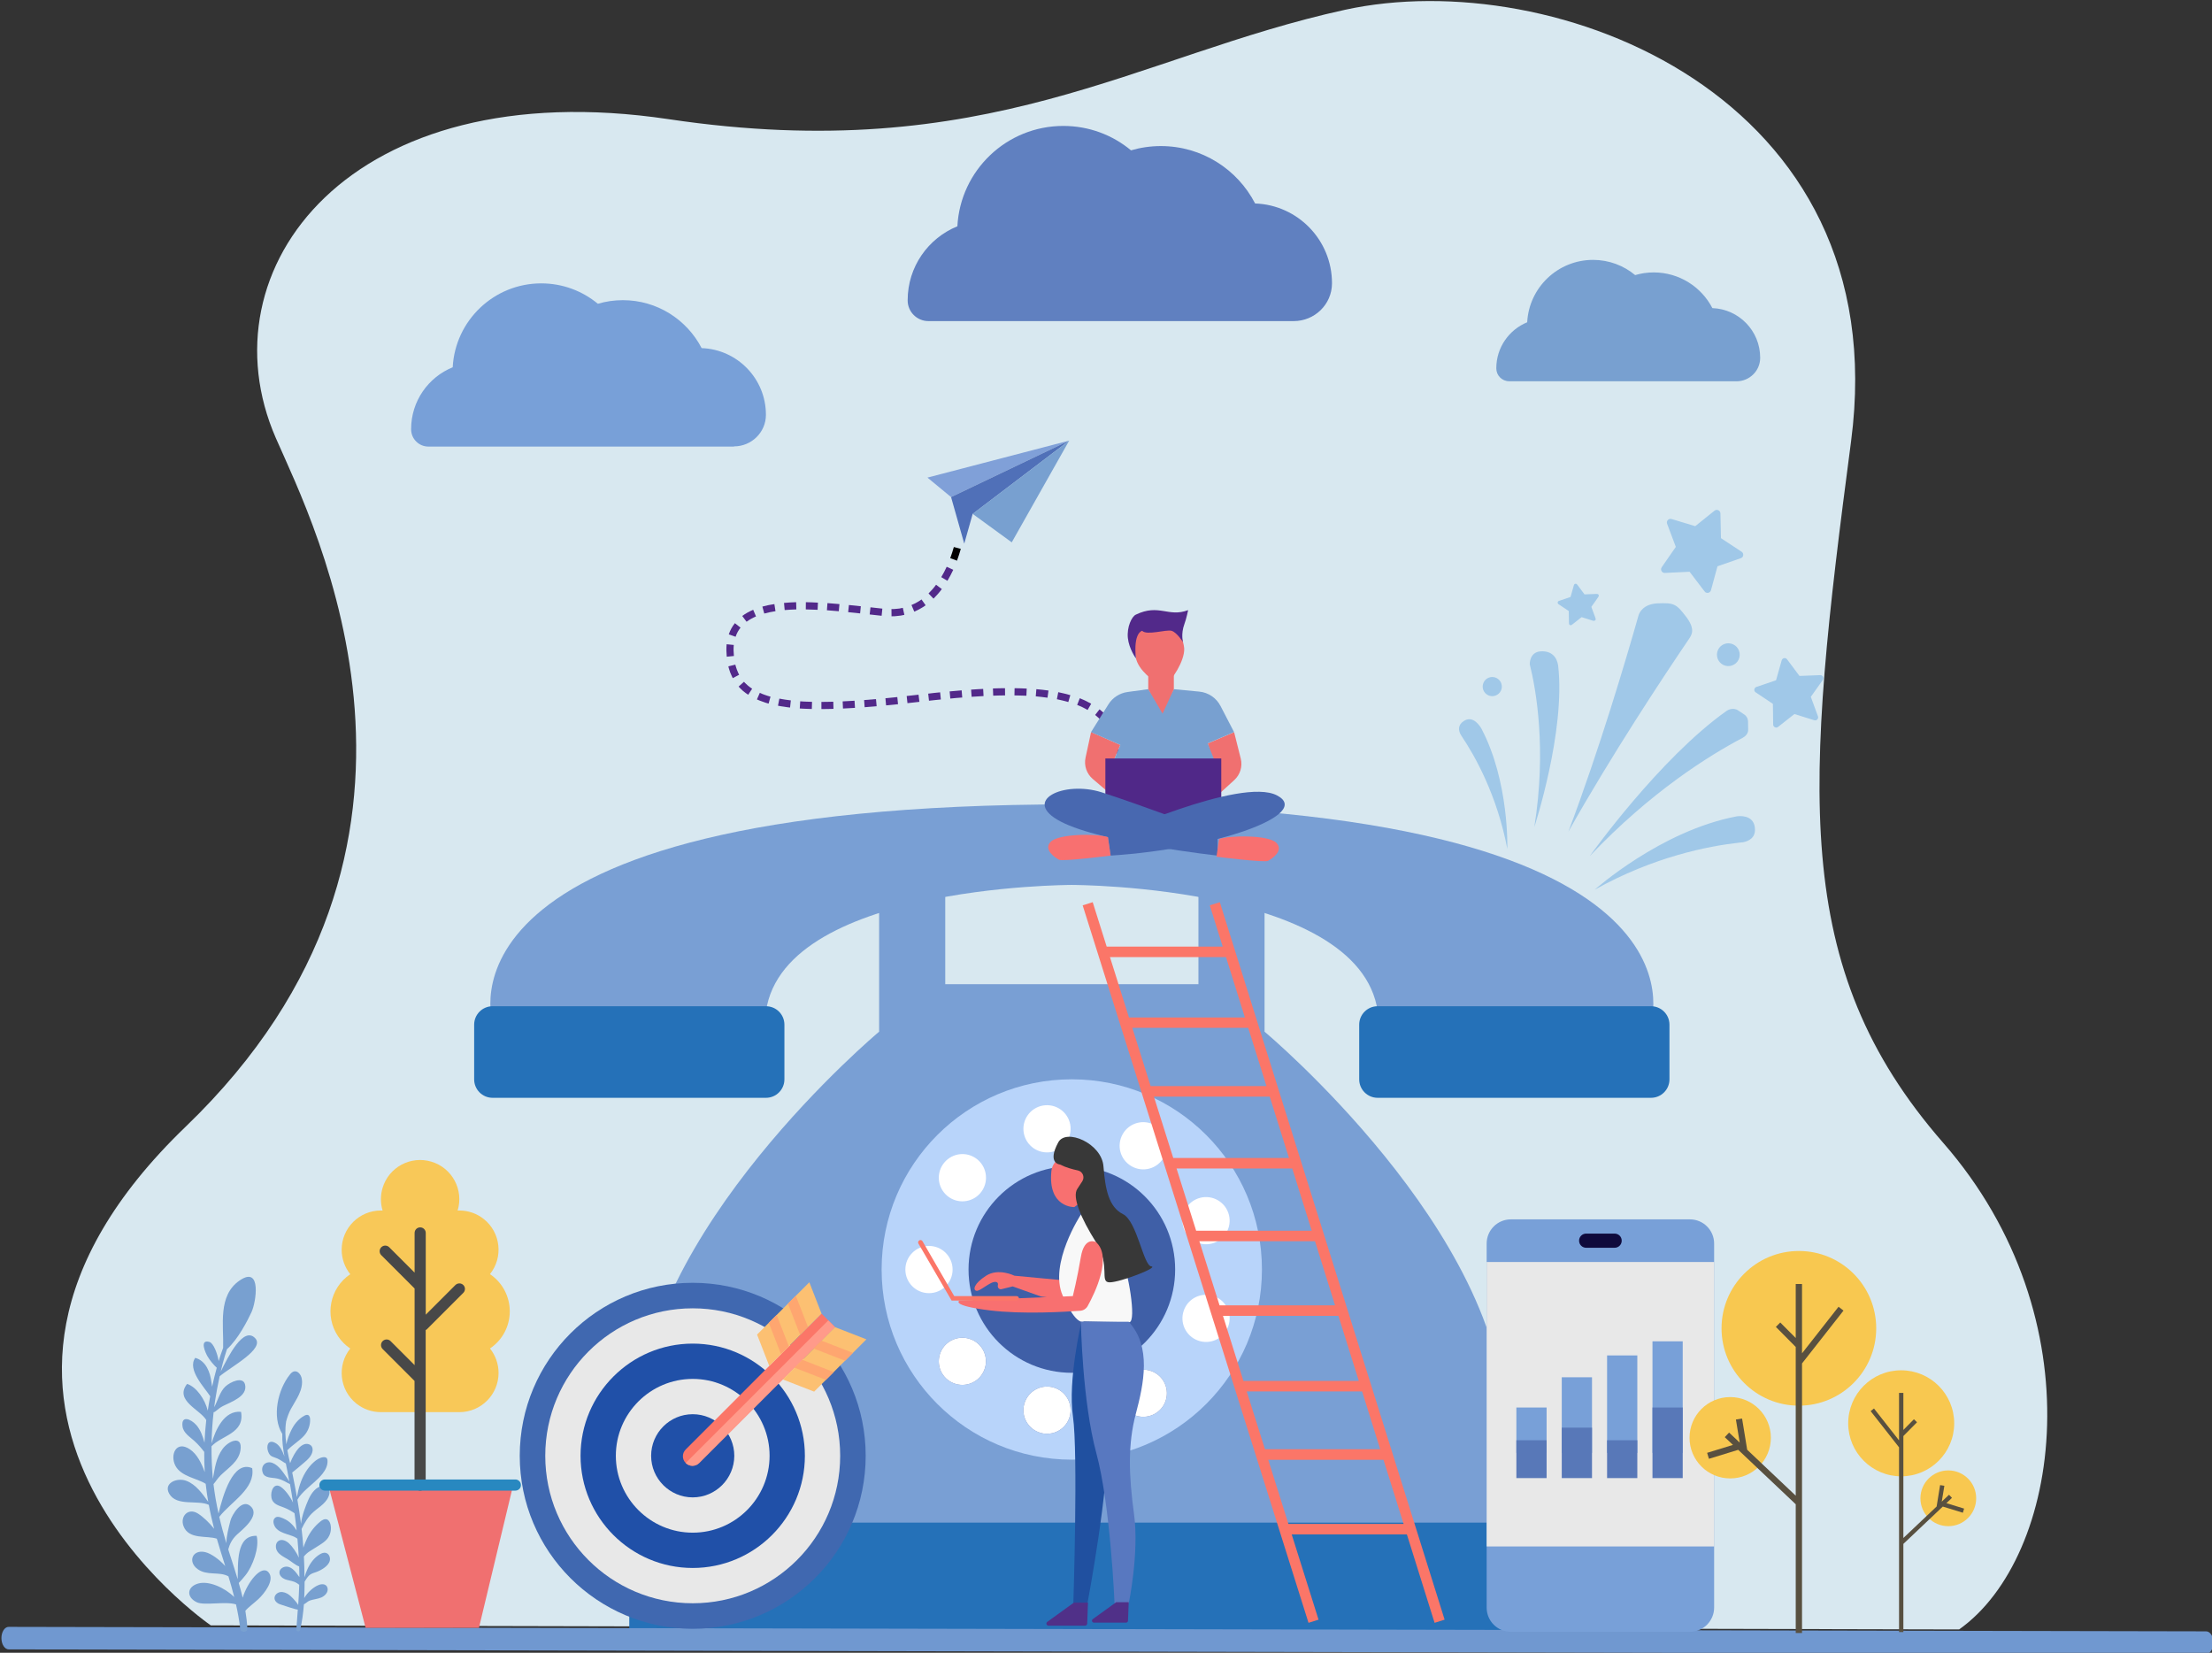 <?xml version="1.0" encoding="UTF-8" standalone="no"?> <!-- Generator: Adobe Illustrator 24.0.1, SVG Export Plug-In . SVG Version: 6.00 Build 0) --> <svg xmlns:dc="http://purl.org/dc/elements/1.1/" xmlns:cc="http://creativecommons.org/ns#" xmlns:rdf="http://www.w3.org/1999/02/22-rdf-syntax-ns#" xmlns:svg="http://www.w3.org/2000/svg" xmlns="http://www.w3.org/2000/svg" xmlns:sodipodi="http://sodipodi.sourceforge.net/DTD/sodipodi-0.dtd" xmlns:inkscape="http://www.inkscape.org/namespaces/inkscape" id="Layer_1" x="0px" y="0px" viewBox="0 0 3372.3 2519.4" style="enable-background:new 0 0 3372.3 2519.4;" xml:space="preserve" version="1.1" sodipodi:docname="telefon-header-01-04.svg" inkscape:version="0.92.4 (5da689c313, 2019-01-14)"><rect x="0" y="0" width="3372.3" height="2519.4" fill="#333333" stroke="none"/><defs id="defs401"></defs> <style type="text/css" id="style2"> .st0{fill:#D8E8F0;} .st1{fill:none;} .st2{fill-rule:evenodd;clip-rule:evenodd;fill:#52298A;} .st3{fill-rule:evenodd;clip-rule:evenodd;} .st4{fill:#A0AFEB;} .st5{fill:#799FD4;} .st6{fill:#B8D4FA;} .st7{fill:#2571B8;} .st8{fill:#3F5FA7;} .st9{fill:#FFFFFF;} .st10{fill:#7098D0;} .st11{fill:#78A0D0;} .st12{fill:#78A0D8;} .st13{fill:#6080C0;} .st14{fill:#4068B0;} .st15{fill:#E8E8E8;} .st16{fill:#2050A8;} .st17{fill:#FB7668;} .st18{fill:#FF9A8A;} .st19{fill:#FCC072;} .st20{fill:#FEA670;} .st21{fill:#A0C8E8;} .st22{fill:#80A0D8;} .st23{fill:#5070B8;} .st24{fill:#F87070;} .st25{fill:#F8F8F8;} .st26{fill:#383838;} .st27{fill:#2050A0;} .st28{fill:#5878C0;} .st29{fill:#503088;} .st30{fill:#F07070;} .st31{fill:#F8C858;} .st32{fill:#484848;} .st33{fill:#2888C0;} .st34{fill:#0F0A3C;} .st35{fill:#5878B8;} .st36{fill:#502888;} .st37{fill:#4868B0;} .st38{fill:#52298A;} .st39{fill:#F8C850;} .st40{fill:#585040;} </style> <g id="g396" transform="translate(2.178,1.662)"> <path class="st0" d="m 319.2,2476 c 0,0 -484.2,-331.2 -38.2,-760.3 C 727,1286.6 476.1,798.3 418.4,666.2 305.7,408.4 531,107.5 1017.2,180 c 486.2,72.5 713,-97.2 1031,-166.7 317.9,-69.5 841.1,129.6 771.7,657.5 -69.5,527.8 -94.2,801 140.4,1069.6 234.6,268.5 179.8,631.8 24.3,741.8 z" id="path4" inkscape:connector-curvature="0" style="fill:#d8e8f0"></path> <g id="g168"> <g id="g10"> <g id="g8"> <path class="st1" d="m 1689.4,1413.4 1.4,-2.1 1.1,-1.7 2,-3.2 c 1.3,-2.1 2.5,-4.1 3.7,-6.2 2.4,-4.1 4.7,-8.1 6.9,-12.2 4.5,-8.1 8.6,-16.3 12.6,-24.6 7.9,-16.5 15,-33.5 21.1,-50.9 l -103.4,-36.3 c -4.8,13.5 -10.3,26.9 -16.6,40 -3.1,6.5 -6.4,13 -9.8,19.2 -1.7,3.1 -3.5,6.2 -5.2,9.2 l -2.6,4.4 -1.3,2 -0.9,1.3 z" id="path6" inkscape:connector-curvature="0" style="fill:none"></path> </g> </g> <g id="g22"> <g id="g14"> <path class="st1" d="m 1738.2,1312.5 c 6.1,-17.5 11.4,-35.4 15.3,-53.9 4,-18.5 6.9,-37.4 8,-56.9 l -109.3,-6.8 c -1.6,26.6 -7.9,54.2 -17.3,81.2 z" id="path12" inkscape:connector-curvature="0" style="fill:none"></path> </g> <path class="st2" d="m 1700.3,1223.2 10.8,1.6 c 0.5,-3.1 0.8,-6.2 1.2,-9.3 0.4,-3.1 0.7,-6.2 0.9,-9.3 l -10.9,-0.9 c -0.3,3 -0.5,6 -0.9,9 -0.3,2.9 -0.6,5.9 -1.1,8.9 z" id="path16" inkscape:connector-curvature="0" style="clip-rule:evenodd;fill:#52298a;fill-rule:evenodd"></path> <path class="st2" d="m 1694.1,1255 10.7,2.6 c 0.7,-3 1.5,-6 2.1,-9.1 0.6,-3 1.3,-6.1 1.9,-9.1 l -10.8,-2 c -0.5,3 -1.2,5.9 -1.8,8.9 -0.6,2.8 -1.4,5.7 -2.1,8.7 z" id="path18" inkscape:connector-curvature="0" style="clip-rule:evenodd;fill:#52298a;fill-rule:evenodd"></path> <polygon class="st2" points="1698.4,1280.7 1701.1,1271.7 1690.5,1268.7 1688,1277.4 1685.2,1286.1 1695.6,1289.5 " id="polygon20" style="clip-rule:evenodd;fill:#52298a;fill-rule:evenodd"></polygon> </g> <g id="g34"> <g id="g26"> <path class="st1" d="m 1761.5,1201.7 c 0.3,-4.9 0.6,-9.7 0.6,-14.7 0,-2.5 0.1,-4.9 0.1,-7.4 l -0.2,-7.4 c 0,-4.8 -0.5,-10.3 -0.8,-15.5 -0.1,-2.6 -0.6,-5.4 -0.9,-8.1 -0.4,-2.7 -0.6,-5.4 -1.1,-8.2 l -1.6,-8.4 c -0.3,-1.4 -0.5,-2.8 -0.9,-4.2 l -1.1,-4.3 -1.1,-4.3 c -0.4,-1.4 -0.7,-2.8 -1.3,-4.3 -1,-2.9 -2,-5.8 -3,-8.7 -0.3,-0.7 -0.5,-1.4 -0.8,-2.2 l -0.9,-2.2 -1.9,-4.4 -1.9,-4.4 c -0.7,-1.4 -1.5,-2.9 -2.2,-4.3 -1.6,-2.9 -3.1,-5.7 -4.8,-8.6 -1.8,-2.8 -3.6,-5.6 -5.5,-8.3 l -89.2,63.5 c 0.4,0.7 0.8,1.3 1.3,1.9 0.4,0.7 0.7,1.5 1.2,2.2 0.2,0.4 0.5,0.7 0.6,1.1 0.2,0.4 0.3,0.9 0.5,1.3 0.2,0.4 0.4,0.8 0.6,1.3 l 0.3,0.6 c 0.1,0.2 0.2,0.5 0.2,0.7 0.3,1 0.6,2 1,2.9 0.2,0.5 0.3,1 0.5,1.6 l 0.4,1.7 0.5,1.7 c 0.2,0.5 0.2,1.2 0.4,1.8 0.2,1.2 0.5,2.5 0.7,3.7 0.2,1.3 0.3,2.7 0.5,4 0.1,1.4 0.4,2.6 0.4,4.1 l 0.3,4.4 c 0,0.8 0.1,1.4 0.1,2.2 v 2.4 l 0.1,4.9 c 0,1.6 -0.1,3.3 -0.1,4.9 0,3.3 -0.2,6.6 -0.4,9.9 z" id="path24" inkscape:connector-curvature="0" style="fill:none"></path> </g> <path class="st2" d="m 1695.6,1127.7 10.3,-3.8 -0.8,-2.3 -1,-2.2 -2,-4.5 c -0.6,-1.5 -1.4,-2.9 -2.2,-4.4 l -2.4,-4.3 -9.4,5.6 2.1,3.8 c 0.7,1.3 1.4,2.5 2,3.9 l 1.8,4 0.9,2 z" id="path28" inkscape:connector-curvature="0" style="clip-rule:evenodd;fill:#52298a;fill-rule:evenodd"></path> <path class="st2" d="m 1702.4,1158.7 10.9,-1.1 c -0.4,-3.2 -0.7,-6.3 -1.2,-9.5 -0.6,-3.1 -1.1,-6.3 -1.8,-9.4 l -10.7,2.5 c 0.6,2.9 1.1,5.8 1.7,8.7 0.5,2.8 0.8,5.8 1.1,8.8 z" id="path30" inkscape:connector-curvature="0" style="clip-rule:evenodd;fill:#52298a;fill-rule:evenodd"></path> <path class="st2" d="m 1703.3,1190.7 11,0.4 0.2,-9.4 c 0,-3.1 -0.1,-6.3 -0.1,-9.4 l -10.9,0.3 c 0,3 0.2,6 0.1,9 z" id="path32" inkscape:connector-curvature="0" style="clip-rule:evenodd;fill:#52298a;fill-rule:evenodd"></path> </g> <g id="g46"> <g id="g38"> <path class="st1" d="m 1732.1,1072 c -7.8,-10.8 -17.1,-20.7 -27.3,-28.8 -2.5,-2 -5.1,-3.8 -7.7,-5.7 -1.3,-0.9 -2.6,-1.9 -3.9,-2.7 l -4,-2.4 -4,-2.4 c -1.3,-0.8 -2.7,-1.6 -4,-2.2 -2.7,-1.4 -5.3,-2.7 -8,-4 -0.7,-0.3 -1.3,-0.7 -2,-1 l -2,-0.8 -4,-1.7 c -2.6,-1.1 -5.3,-2.3 -7.9,-3.1 l -7.8,-2.7 -2,-0.7 -1.9,-0.6 -3.8,-1.1 c -2.6,-0.7 -5.2,-1.5 -7.7,-2.1 l -7.5,-1.7 -3.8,-0.9 c -1.2,-0.3 -2.5,-0.5 -3.7,-0.7 l -7.4,-1.3 -18.1,108 4.7,0.9 c 0.8,0.1 1.6,0.3 2.4,0.4 l 2.2,0.5 4.5,1 c 1.5,0.3 2.8,0.8 4.2,1.2 l 2.1,0.6 1,0.3 1,0.3 3.8,1.3 c 1.3,0.4 2.4,0.9 3.5,1.4 l 1.7,0.7 0.9,0.3 c 0.3,0.1 0.5,0.3 0.8,0.4 1,0.5 2,1 3,1.5 0.5,0.2 1,0.5 1.4,0.8 l 1.3,0.8 1.3,0.8 c 0.4,0.2 0.7,0.5 1.1,0.8 0.7,0.5 1.5,1 2.2,1.6 2.6,2.1 4.6,4.3 6.4,6.8 z" id="path36" inkscape:connector-curvature="0" style="fill:none"></path> </g> <path class="st2" d="m 1626.5,1068.5 3.1,-10.5 c -6.1,-1.8 -12.2,-3.2 -18.4,-4.5 l -2.1,10.7 c 5.9,1.3 11.7,2.6 17.4,4.3 z" id="path40" inkscape:connector-curvature="0" style="clip-rule:evenodd;fill:#52298a;fill-rule:evenodd"></path> <path class="st2" d="m 1655.9,1080.6 5.5,-9.5 c -1.4,-0.9 -2.8,-1.6 -4.3,-2.3 l -4.3,-2.2 c -1.4,-0.8 -2.9,-1.3 -4.4,-2 l -4.4,-1.9 -4,10.2 4.1,1.7 c 1.3,0.6 2.8,1.1 4,1.8 l 3.9,2 c 1.3,0.8 2.6,1.4 3.9,2.2 z" id="path42" inkscape:connector-curvature="0" style="clip-rule:evenodd;fill:#52298a;fill-rule:evenodd"></path> <path class="st2" d="m 1680,1100.4 8.3,-7.1 c -1,-1.3 -2.2,-2.5 -3.3,-3.7 l -3.4,-3.5 c -1.2,-1.1 -2.5,-2.2 -3.7,-3.3 -1.3,-1 -2.5,-2.2 -3.8,-3.2 l -6.7,8.6 c 1.2,0.9 2.2,1.9 3.3,2.8 1.1,1 2.2,1.9 3.3,2.9 l 3,3.1 c 1.1,1.2 2.1,2.2 3,3.4 z" id="path44" inkscape:connector-curvature="0" style="clip-rule:evenodd;fill:#52298a;fill-rule:evenodd"></path> </g> <g id="g58"> <g id="g50"> <path class="st1" d="m 1611.8,1005.1 c -19.6,-3.3 -38.2,-4.6 -56.4,-5.2 -18.2,-0.5 -35.8,-0.2 -53.2,0.5 l 4.7,109.4 c 15.4,-0.6 30.5,-0.9 45.2,-0.5 14.6,0.4 28.8,1.6 41.6,3.7 z" id="path48" inkscape:connector-curvature="0" style="fill:none"></path> </g> <path class="st2" d="m 1530.1,1058.4 -0.1,-11 c -6.2,0 -12.3,0.2 -18.4,0.4 l 0.4,11 c 6,-0.2 12,-0.4 18.1,-0.4 z" id="path52" inkscape:connector-curvature="0" style="clip-rule:evenodd;fill:#52298a;fill-rule:evenodd"></path> <path class="st2" d="m 1562.6,1058.9 0.5,-10.9 -9.3,-0.4 c -3.1,-0.1 -6.2,-0.1 -9.2,-0.2 l -0.2,11 c 3,0.1 6.1,0 9.1,0.2 z" id="path54" inkscape:connector-curvature="0" style="clip-rule:evenodd;fill:#52298a;fill-rule:evenodd"></path> <path class="st2" d="m 1594.8,1061.9 1.5,-10.9 c -6.2,-1 -12.4,-1.5 -18.5,-2.1 l -0.9,10.9 c 5.9,0.7 11.9,1.2 17.9,2.1 z" id="path56" inkscape:connector-curvature="0" style="clip-rule:evenodd;fill:#52298a;fill-rule:evenodd"></path> </g> <g id="g70"> <g id="g62"> <path class="st1" d="m 1502.1,1000.5 c -34.8,1.5 -68.6,4.8 -102,8.6 l 12.6,108.8 c 31.7,-3.6 63.3,-6.7 94.1,-8 z" id="path60" inkscape:connector-curvature="0" style="fill:none"></path> </g> <polygon class="st2" points="1422,1054.6 1412.9,1055.7 1414.1,1066.5 1423.2,1065.5 1432.2,1064.6 1431.1,1053.7 " id="polygon64" style="clip-rule:evenodd;fill:#52298a;fill-rule:evenodd"></polygon> <path class="st2" d="m 1464.8,1061.6 -0.9,-10.9 c -6.1,0.4 -12.2,1.1 -18.3,1.6 l 1,10.9 c 6.1,-0.6 12.1,-1.2 18.2,-1.6 z" id="path66" inkscape:connector-curvature="0" style="clip-rule:evenodd;fill:#52298a;fill-rule:evenodd"></path> <path class="st2" d="m 1497.3,1059.4 -0.6,-10.9 c -6.1,0.2 -12.2,0.7 -18.4,1.1 l 0.8,10.9 c 6,-0.4 12.1,-0.8 18.2,-1.1 z" id="path68" inkscape:connector-curvature="0" style="clip-rule:evenodd;fill:#52298a;fill-rule:evenodd"></path> </g> <g id="g82"> <g id="g74"> <path class="st1" d="m 1400.1,1009.1 -24.1,2.7 c -8,0.9 -16,1.7 -23.9,2.5 -8,0.8 -15.9,1.5 -23.8,2.2 -7.9,0.6 -15.8,1.3 -23.6,1.8 l 7.5,109.3 c 8.6,-0.5 17,-1.3 25.5,-2 8.4,-0.8 16.9,-1.5 25.2,-2.4 8.4,-0.8 16.7,-1.7 25,-2.6 l 24.8,-2.8 z" id="path72" inkscape:connector-curvature="0" style="fill:none"></path> </g> <polygon class="st2" points="1315.2,1065.5 1316,1076.4 1334.3,1074.9 1333.3,1064 " id="polygon76" style="clip-rule:evenodd;fill:#52298a;fill-rule:evenodd"></polygon> <polygon class="st2" points="1347.7,1062.7 1348.7,1073.6 1366.9,1071.8 1365.8,1060.9 " id="polygon78" style="clip-rule:evenodd;fill:#52298a;fill-rule:evenodd"></polygon> <path class="st2" d="m 1399.5,1068.2 -1.3,-10.9 c -6,0.7 -12.1,1.4 -18.1,2 l 1.2,10.9 c 6.1,-0.6 12.1,-1.3 18.2,-2 z" id="path80" inkscape:connector-curvature="0" style="clip-rule:evenodd;fill:#52298a;fill-rule:evenodd"></path> </g> <g id="g94"> <g id="g86"> <path class="st1" d="m 1304.7,1018.4 c -15.6,1.1 -31.2,1.9 -46.3,2.1 -15.1,0.2 -29.8,0 -43.5,-1.2 l -9.6,109.1 c 19.1,1.7 37.1,1.9 54.9,1.6 17.7,-0.3 35,-1.2 52.1,-2.4 z" id="path84" inkscape:connector-curvature="0" style="fill:none"></path> </g> <path class="st2" d="m 1235.5,1079.1 0.3,-10.9 c -3,0 -6,-0.2 -9,-0.3 l -4.5,-0.2 -4.5,-0.3 -0.7,10.9 4.6,0.3 4.6,0.2 c 3.1,0 6.2,0.2 9.2,0.3 z" id="path88" inkscape:connector-curvature="0" style="clip-rule:evenodd;fill:#52298a;fill-rule:evenodd"></path> <polygon class="st2" points="1259.1,1068.2 1250.1,1068.3 1250.1,1079.2 1259.3,1079.1 1268.5,1078.9 1268.2,1068 " id="polygon90" style="clip-rule:evenodd;fill:#52298a;fill-rule:evenodd"></polygon> <path class="st2" d="m 1301.3,1077.4 -0.7,-10.9 c -6,0.3 -12.1,0.7 -18.1,1 l 0.5,10.9 c 6.1,-0.3 12.2,-0.7 18.3,-1 z" id="path92" inkscape:connector-curvature="0" style="clip-rule:evenodd;fill:#52298a;fill-rule:evenodd"></path> </g> <g id="g106"> <g id="g98"> <path class="st1" d="m 1214.9,1019.3 c -6.7,-0.7 -13.4,-1.4 -19.2,-2.6 l -2.2,-0.4 -1.1,-0.2 -1,-0.2 -4.1,-1 c -0.7,-0.1 -1.3,-0.3 -1.9,-0.5 l -1.8,-0.5 -1.8,-0.5 c -0.6,-0.2 -1.1,-0.4 -1.6,-0.6 l -1.6,-0.6 c -0.5,-0.2 -1.1,-0.3 -1.5,-0.6 -0.9,-0.4 -1.8,-0.8 -2.7,-1.2 -0.7,-0.4 -1.4,-0.8 -2.1,-1.1 -0.2,-0.1 -0.4,-0.2 -0.5,-0.3 l -0.4,-0.3 c -0.2,-0.2 -0.5,-0.3 -0.8,-0.5 -1.9,-1.3 -2.6,-2.1 -3.1,-2.9 l -90,62.5 c 1.1,1.6 2.2,3.2 3.3,4.7 1.2,1.5 2.4,3 3.7,4.4 1.2,1.5 2.5,2.9 3.8,4.3 1.3,1.4 2.7,2.7 4,4 1.4,1.3 2.7,2.6 4.1,3.9 1.4,1.3 2.8,2.3 4.2,3.5 2.9,2.2 5.8,4.6 8.7,6.4 l 4.4,2.8 2.2,1.4 c 0.7,0.4 1.5,0.8 2.2,1.2 2.9,1.6 5.9,3.2 8.8,4.6 2.9,1.3 5.7,2.6 8.6,3.8 1.5,0.7 2.8,1.1 4.2,1.6 l 4.2,1.5 c 1.4,0.5 2.8,1 4.2,1.5 l 4.1,1.2 4.1,1.2 c 1.4,0.4 2.7,0.8 4,1.1 l 7.9,1.9 2,0.4 1.9,0.4 3.8,0.7 c 10.3,2 19.9,3 29.5,4 z" id="path96" inkscape:connector-curvature="0" style="fill:none"></path> </g> <path class="st2" d="m 1138.5,1057.4 6,-9.2 c -2.4,-1.4 -4.4,-3.2 -6.6,-4.9 -1,-0.9 -2,-1.9 -3,-2.8 l -1.5,-1.4 c -0.5,-0.5 -0.9,-1 -1.3,-1.5 l -8.2,7.3 c 0.5,0.6 1,1.2 1.6,1.8 l 1.7,1.7 c 1.2,1.1 2.3,2.3 3.5,3.3 2.6,2 5.1,4.1 7.8,5.7 z" id="path100" inkscape:connector-curvature="0" style="clip-rule:evenodd;fill:#52298a;fill-rule:evenodd"></path> <path class="st2" d="m 1169.6,1070.9 2.9,-10.6 c -2.8,-0.8 -5.6,-1.5 -8.3,-2.6 l -4.1,-1.5 c -1.3,-0.5 -2.6,-1.1 -3.9,-1.7 l -4.4,10 c 1.5,0.6 2.9,1.3 4.4,1.9 l 4.4,1.6 c 2.9,1.2 6,2 9,2.9 z" id="path102" inkscape:connector-curvature="0" style="clip-rule:evenodd;fill:#52298a;fill-rule:evenodd"></path> <path class="st2" d="m 1202.3,1076.9 1.2,-10.9 c -3,-0.3 -5.9,-0.8 -8.8,-1.2 -3,-0.4 -5.8,-0.9 -8.7,-1.5 l -2.1,10.8 c 3.1,0.6 6.1,1.2 9.2,1.5 3,0.5 6.1,1 9.2,1.3 z" id="path104" inkscape:connector-curvature="0" style="clip-rule:evenodd;fill:#52298a;fill-rule:evenodd"></path> </g> <g id="g118"> <g id="g110"> <path class="st1" d="m 1167.3,1005.4 c -0.6,-0.8 -1.3,-2.1 -2,-4.9 -0.1,-0.8 -0.4,-1.4 -0.5,-2.3 -0.1,-0.9 -0.2,-1.9 -0.4,-2.8 0,-0.2 -0.1,-0.5 -0.1,-0.8 l -0.1,-0.8 -0.1,-1.7 -0.1,-0.8 v -0.4 -0.3 c 0,-0.4 0,-0.9 0,-1.3 0,-1.6 0,-3 0.2,-3.8 0.2,-0.9 0.2,-1.3 0.2,-1.2 0,0 0,0 0,0 L 1087.8,906 c -11.8,11.4 -20.8,25.6 -26.4,41 -0.7,1.9 -1.3,3.9 -1.9,5.8 -0.6,1.9 -1,3.8 -1.5,5.8 -0.5,2 -0.8,3.8 -1.2,5.6 -0.4,1.9 -0.7,3.7 -0.9,5.5 -1.1,7.3 -1.4,14.1 -1.3,20.8 l 0.1,4.9 v 1.2 l 0.1,1.1 0.2,2.2 0.4,4.5 0.2,2.2 c 0.1,0.7 0.1,1.5 0.3,2.3 0.5,3.1 0.9,6.3 1.5,9.4 0.6,3.2 1.4,6.5 2.2,9.7 l 0.6,2.4 0.8,2.5 1.6,5 c 1,3.3 2.5,6.7 4,10.1 0.8,1.7 1.4,3.4 2.3,5 0.9,1.7 1.8,3.3 2.7,5 0.9,1.6 1.8,3.3 2.8,4.9 1.1,1.6 2.1,3.2 3.2,4.8 z" id="path108" inkscape:connector-curvature="0" style="fill:none"></path> </g> <path class="st2" d="m 1108.9,965.4 10.4,3.6 c 1.6,-5 4.2,-9.8 7.5,-13.9 l -8.6,-6.8 c -4.1,5.1 -7.3,10.9 -9.3,17.1 z" id="path112" inkscape:connector-curvature="0" style="clip-rule:evenodd;fill:#52298a;fill-rule:evenodd"></path> <path class="st2" d="m 1105.8,999.4 10.9,-1.1 c -0.6,-5.7 -0.7,-11.4 -0.2,-16.8 l -10.9,-1.1 c -0.6,6.4 -0.4,12.8 0.2,19 z" id="path114" inkscape:connector-curvature="0" style="clip-rule:evenodd;fill:#52298a;fill-rule:evenodd"></path> <path class="st2" d="m 1115,1032.1 9.7,-5.2 -1,-1.8 -0.8,-1.9 c -0.5,-1.3 -1.1,-2.5 -1.6,-3.8 l -1.3,-3.9 c -0.2,-0.7 -0.5,-1.3 -0.6,-2 l -0.5,-2 -10.6,2.6 0.5,2.3 c 0.2,0.8 0.5,1.5 0.7,2.3 l 1.5,4.6 c 0.6,1.5 1.3,3 1.9,4.4 l 1,2.2 z" id="path116" inkscape:connector-curvature="0" style="clip-rule:evenodd;fill:#52298a;fill-rule:evenodd"></path> </g> <g id="g130"> <g id="g122"> <path class="st1" d="m 1164.3,984.4 c 0,0 0.1,0 0,0 0,0 0.1,0 0.1,-0.1 0,0 0.2,-0.1 0.3,-0.2 0.1,-0.1 0.1,-0.1 0.2,-0.2 0.1,0 0.2,-0.1 0.3,-0.2 0.7,-0.5 1.8,-1.1 3.3,-1.7 1.5,-0.7 3.3,-1.3 5.5,-2 2.2,-0.6 4.6,-1.3 7.2,-1.8 5.3,-1.1 11.3,-1.9 17.7,-2.5 6.4,-0.5 13.3,-0.8 20.3,-0.8 l -0.6,-109.5 c -9.4,0.1 -18.9,0.4 -28.9,1.2 -9.9,0.8 -20.2,2.2 -31,4.4 -5.4,1.1 -11,2.5 -16.7,4.3 -5.7,1.8 -11.6,3.9 -17.6,6.5 -6,2.6 -12.2,5.9 -18.4,9.8 l -2.3,1.5 -2.3,1.6 c -1.5,1.1 -3.1,2.2 -4.6,3.4 -1.6,1.3 -3.1,2.4 -4.6,3.8 -1.5,1.4 -3.1,2.7 -4.5,4.2 z" id="path120" inkscape:connector-curvature="0" style="fill:none"></path> </g> <path class="st2" d="m 1193.1,917.4 1,10.9 c 5.9,-0.5 11.8,-0.8 17.8,-1 l -0.3,-11 c -6.2,0.2 -12.4,0.5 -18.5,1.1 z" id="path124" inkscape:connector-curvature="0" style="clip-rule:evenodd;fill:#52298a;fill-rule:evenodd"></path> <path class="st2" d="m 1160.1,923 2.9,10.6 c 5.5,-1.5 11.3,-2.7 17.1,-3.6 l -1.7,-10.8 c -6.1,0.9 -12.3,2.1 -18.3,3.8 z" id="path126" inkscape:connector-curvature="0" style="clip-rule:evenodd;fill:#52298a;fill-rule:evenodd"></path> <path class="st2" d="m 1129.4,937.3 6.6,8.8 c 4.4,-3.2 9.2,-5.9 14.4,-8.1 l -4.3,-10.1 c -5.9,2.5 -11.6,5.6 -16.7,9.4 z" id="path128" inkscape:connector-curvature="0" style="clip-rule:evenodd;fill:#52298a;fill-rule:evenodd"></path> </g> <g id="g142"> <g id="g134"> <path class="st1" d="m 1219.2,974.9 c 14.1,-0.1 29.1,0.7 44.4,2 15.4,1.2 31.1,2.9 47.4,4.7 l 12,-108.9 c -16.4,-1.8 -33.2,-3.6 -50.6,-5 -17.4,-1.4 -35.2,-2.4 -53.9,-2.3 z" id="path132" inkscape:connector-curvature="0" style="fill:none"></path> </g> <polygon class="st2" points="1309.1,933.4 1310.2,922.5 1292,920.6 1290.9,931.5 " id="polygon136" style="clip-rule:evenodd;fill:#52298a;fill-rule:evenodd"></polygon> <path class="st2" d="m 1259.3,917.7 -0.8,10.9 c 6,0.4 12,0.9 18.1,1.5 l 1,-10.9 c -6.1,-0.6 -12.2,-1.1 -18.3,-1.5 z" id="path138" inkscape:connector-curvature="0" style="clip-rule:evenodd;fill:#52298a;fill-rule:evenodd"></path> <path class="st2" d="m 1226.4,916.3 -0.1,11 c 6,0.1 12,0.3 18,0.6 l 0.5,-10.9 c -6.1,-0.4 -12.2,-0.6 -18.4,-0.7 z" id="path140" inkscape:connector-curvature="0" style="clip-rule:evenodd;fill:#52298a;fill-rule:evenodd"></path> </g> <g id="g154"> <g id="g146"> <path class="st1" d="m 1311,981.6 24.9,2.7 3.2,0.3 1.6,0.2 2.4,0.2 c 3.2,0.2 6.3,0.4 9.5,0.5 3.2,0 6.5,-0.1 9.8,-0.2 3.2,0 6.6,-0.4 9.9,-0.8 13.3,-1.5 26.9,-5 39.4,-10.5 12.6,-5.5 24,-12.9 33.9,-21.2 l -70.3,-84.1 c -2.7,2.3 -5.2,3.8 -7.7,4.9 -2.5,1 -4.9,1.7 -7.9,2 -1.4,0.3 -3.2,0.2 -4.9,0.3 -0.9,-0.1 -1.9,-0.2 -2.8,-0.2 h -0.7 l -1.4,-0.1 -2.9,-0.3 -24,-2.6 z" id="path144" inkscape:connector-curvature="0" style="fill:none"></path> </g> <path class="st2" d="m 1387.4,920.6 4.3,10.1 c 1.5,-0.6 3,-1.4 4.5,-2.1 1.5,-0.7 3,-1.4 4.4,-2.3 l 4.3,-2.5 c 1.4,-0.9 2.7,-1.9 4.1,-2.8 l -6.3,-8.9 c -1.2,0.8 -2.4,1.7 -3.6,2.5 l -3.8,2.2 c -1.2,0.8 -2.6,1.4 -3.9,2 -1.4,0.5 -2.7,1.3 -4,1.8 z" id="path148" inkscape:connector-curvature="0" style="clip-rule:evenodd;fill:#52298a;fill-rule:evenodd"></path> <path class="st2" d="m 1356.9,926.8 0.1,11 4.9,-0.1 c 1.6,-0.1 3.3,-0.3 4.9,-0.5 l 2.5,-0.3 1.2,-0.1 1.2,-0.2 4.9,-1 -2.4,-10.7 -4.3,0.9 -1.1,0.2 -1.1,0.1 -2.2,0.2 c -1.4,0.1 -2.9,0.4 -4.3,0.4 z" id="path150" inkscape:connector-curvature="0" style="clip-rule:evenodd;fill:#52298a;fill-rule:evenodd"></path> <polygon class="st2" points="1341.9,937 1343,926.1 1324.9,924.1 1323.7,935 " id="polygon152" style="clip-rule:evenodd;fill:#52298a;fill-rule:evenodd"></polygon> </g> <g id="g166"> <g id="g158"> <path class="st1" d="m 1445.7,952.8 c 9.9,-8.3 18.2,-17.4 25.3,-26.7 7.1,-9.3 13,-18.9 18.1,-28.5 5.1,-9.6 9.3,-19.3 12.9,-29.1 1.8,-4.9 3.5,-9.9 5,-14.9 0.4,-1.3 0.8,-2.5 1.1,-3.8 0.4,-1.3 0.7,-2.6 1.1,-3.9 0.3,-1.3 0.7,-2.7 1,-4.1 l 0.5,-2.2 0.3,-1.3 0.4,-1.7 -107.5,-20.9 0.1,-0.3 v 0.1 l -0.1,0.2 -0.2,0.8 -0.5,1.9 c -0.2,0.7 -0.3,1.3 -0.6,2 -0.2,0.7 -0.4,1.4 -0.6,2.1 -0.8,2.8 -1.8,5.6 -2.8,8.4 -2,5.6 -4.4,11 -7,15.9 -5.1,9.8 -11.2,17.6 -16.6,22.1 z" id="path156" inkscape:connector-curvature="0" style="fill:none"></path> </g> <path class="st3" d="m 1446.5,849.2 10.3,3.8 c 2.2,-5.9 4.1,-11.9 5.8,-18 l -10.6,-2.8 c -1.6,5.7 -3.4,11.4 -5.5,17 z" id="path160" inkscape:connector-curvature="0" style="clip-rule:evenodd;fill-rule:evenodd"></path> <path class="st2" d="m 1432.8,878.1 9.4,5.6 c 3.3,-5.4 6.2,-11.1 8.9,-16.8 l -10,-4.6 c -2.5,5.4 -5.2,10.7 -8.3,15.8 z" id="path162" inkscape:connector-curvature="0" style="clip-rule:evenodd;fill:#52298a;fill-rule:evenodd"></path> <path class="st2" d="m 1413.4,903 7.6,7.9 c 4.6,-4.6 8.9,-9.4 12.7,-14.6 l -8.8,-6.6 c -3.4,4.8 -7.4,9.2 -11.5,13.3 z" id="path164" inkscape:connector-curvature="0" style="clip-rule:evenodd;fill:#52298a;fill-rule:evenodd"></path> </g> </g> <path class="st4" d="m 1077.4,2488.7 c 239.8,-33.2 405.8,-227.4 250.3,-410.4 l -284.5,166 z" id="path170" inkscape:connector-curvature="0" style="fill:#a0afeb"></path> <path class="st4" d="m 1042.1,2237.4 281.2,-164 c -5.1,-5.7 -10.3,-11.4 -16,-17.1 -78.4,-78.4 -100,-128.4 -97.5,-175.9 l -200.2,125.5 z" id="path172" inkscape:connector-curvature="0" style="fill:#a0afeb"></path> <path class="st5" d="m 1925.7,1571 v -211.3 l -100.8,-27.1 v 166 h -386 v -166 l -100.8,27.1 V 1571 c 0,0 -366.4,306.3 -366.4,599 v 236.5 h 660.2 660.2 V 2170 c 0,-292.7 -366.4,-599 -366.4,-599" id="path174" inkscape:connector-curvature="0" style="fill:#799fd4"></path> <path class="st6" d="m 1341.9,1933.5 c 0,160.1 129.8,289.9 289.9,289.9 160.1,0 289.9,-129.8 289.9,-289.9 0,-160.1 -129.8,-289.9 -289.9,-289.9 -160.1,0 -289.9,129.8 -289.9,289.9" id="path176" inkscape:connector-curvature="0" style="fill:#b8d4fa"></path> <path class="st5" d="m 1631.9,1224.5 c -998.5,0 -882.4,335.1 -882.4,335.1 h 414.7 c 0,-212.3 467.7,-212.3 467.7,-212.3 0,0 467.7,0 467.7,212.3 h 414.7 c 0,0 116.1,-335.1 -882.4,-335.1" id="path178" inkscape:connector-curvature="0" style="fill:#799fd4"></path> <path class="st7" d="m 748.8,1671.8 h 416.8 c 15.5,0 28.1,-12.6 28.1,-28.1 v -83.4 c 0,-15.5 -12.6,-28.1 -28.1,-28.1 H 748.8 c -15.5,0 -28.1,12.6 -28.1,28.1 v 83.4 c 0,15.5 12.6,28.1 28.1,28.1" id="path180" inkscape:connector-curvature="0" style="fill:#2571b8"></path> <path class="st7" d="m 2098.1,1671.8 h 416.8 c 15.5,0 28.1,-12.6 28.1,-28.1 v -83.4 c 0,-15.5 -12.6,-28.1 -28.1,-28.1 h -416.8 c -15.5,0 -28.1,12.6 -28.1,28.1 v 83.4 c 0,15.5 12.6,28.1 28.1,28.1" id="path182" inkscape:connector-curvature="0" style="fill:#2571b8"></path> <path class="st8" d="m 1474.4,1933.5 c 0,87 70.5,157.5 157.5,157.5 87,0 157.5,-70.5 157.5,-157.5 0,-87 -70.5,-157.5 -157.5,-157.5 -87,0.1 -157.5,70.6 -157.5,157.5" id="path184" inkscape:connector-curvature="0" style="fill:#3f5fa7"></path> <path class="st9" d="m 1414.1,1897.6 c -19.9,0 -36,16.1 -36,36 0,19.9 16.1,36 36,36 19.9,0 36,-16.1 36,-36 0,-19.9 -16.1,-36 -36,-36" id="path186" inkscape:connector-curvature="0" style="fill:#ffffff"></path> <path class="st8" d="m 1441.9,2045.9 c -15.2,12.8 -17.2,35.5 -4.5,50.7 12.8,15.2 35.5,17.2 50.7,4.4 15.2,-12.8 17.2,-35.5 4.4,-50.7 -12.7,-15.1 -35.3,-17.1 -50.6,-4.4" id="path188" inkscape:connector-curvature="0" style="fill:#3f5fa7"></path> <path class="st8" d="m 1558.6,2141.7 c -3.5,19.6 9.6,38.2 29.2,41.7 19.6,3.4 38.2,-9.6 41.7,-29.2 3.4,-19.6 -9.6,-38.2 -29.2,-41.7 -19.6,-3.4 -38.2,9.7 -41.7,29.2" id="path190" inkscape:connector-curvature="0" style="fill:#3f5fa7"></path> <path class="st8" d="m 1709.6,2140.1 c 9.9,17.2 31.9,23.1 49.2,13.2 17.2,-9.9 23.1,-31.9 13.2,-49.1 -9.9,-17.2 -32,-23.1 -49.2,-13.2 -17.3,9.9 -23.2,31.9 -13.2,49.1" id="path192" inkscape:connector-curvature="0" style="fill:#3f5fa7"></path> <path class="st9" d="m 1824.2,2041.8 c 18.7,6.8 39.3,-2.8 46.1,-21.5 6.8,-18.7 -2.8,-39.3 -21.5,-46.1 -18.7,-6.8 -39.3,2.8 -46.1,21.5 -6.8,18.7 2.8,39.3 21.5,46.1" id="path194" inkscape:connector-curvature="0" style="fill:#ffffff"></path> <path class="st9" d="m 1848.8,1892.9 c 18.7,-6.8 28.3,-27.4 21.5,-46.1 -6.8,-18.7 -27.4,-28.3 -46.1,-21.5 -18.7,6.8 -28.3,27.5 -21.5,46.1 6.8,18.6 27.4,28.3 46.1,21.5" id="path196" inkscape:connector-curvature="0" style="fill:#ffffff"></path> <path class="st9" d="m 1441.9,2045.9 c -15.2,12.8 -17.2,35.5 -4.5,50.7 12.8,15.2 35.5,17.2 50.7,4.4 15.2,-12.8 17.2,-35.5 4.4,-50.7 -12.7,-15.1 -35.3,-17.1 -50.6,-4.4" id="path198" inkscape:connector-curvature="0" style="fill:#ffffff"></path> <path class="st9" d="m 1771.9,1762.9 c 9.9,-17.2 4,-39.2 -13.2,-49.2 -17.2,-9.9 -39.2,-4 -49.1,13.2 -10,17.2 -4.1,39.2 13.1,49.1 17.2,10.1 39.3,4.2 49.2,-13.1" id="path200" inkscape:connector-curvature="0" style="fill:#ffffff"></path> <path class="st9" d="m 1558.6,2141.7 c -3.5,19.6 9.6,38.2 29.2,41.7 19.6,3.4 38.2,-9.6 41.7,-29.2 3.4,-19.6 -9.6,-38.2 -29.2,-41.7 -19.6,-3.4 -38.2,9.7 -41.7,29.2" id="path202" inkscape:connector-curvature="0" style="fill:#ffffff"></path> <path class="st9" d="m 1629.5,1712.8 c -3.5,-19.6 -22.1,-32.6 -41.7,-29.2 -19.6,3.5 -32.6,22.1 -29.2,41.7 3.5,19.6 22.1,32.6 41.7,29.2 19.6,-3.4 32.6,-22.1 29.2,-41.7" id="path204" inkscape:connector-curvature="0" style="fill:#ffffff"></path> <path class="st9" d="m 1709.6,2140.1 c 9.9,17.2 31.9,23.1 49.2,13.2 17.2,-9.9 23.1,-31.9 13.2,-49.1 -9.9,-17.2 -32,-23.1 -49.2,-13.2 -17.3,9.9 -23.2,31.9 -13.2,49.1" id="path206" inkscape:connector-curvature="0" style="fill:#ffffff"></path> <path class="st9" d="m 1488.2,1766 c -15.2,-12.8 -37.9,-10.8 -50.7,4.5 -12.8,15.2 -10.8,37.9 4.4,50.7 15.2,12.8 37.9,10.8 50.7,-4.4 12.8,-15.3 10.8,-38 -4.4,-50.8" id="path208" inkscape:connector-curvature="0" style="fill:#ffffff"></path> <path class="st7" d="m 970.2,2493.8 h 1323.2 c 7.2,0 13,-5.8 13,-13 v -148.4 c 0,-7.2 -5.8,-13 -13,-13 H 970.2 c -7.2,0 -13,5.8 -13,13 v 148.4 c 0,7.2 5.9,13 13,13" id="path210" inkscape:connector-curvature="0" style="fill:#2571b8"></path> <g id="g216"> <g id="g214"> <path class="st10" d="M 3361.2,2519.4 11.1,2512.6 C 5,2512.6 0,2504.9 0,2495.4 v 0 c 0,-9.5 5,-17.2 11.1,-17.1 l 3350.1,6.8 c 6.1,0 11.1,7.7 11.1,17.2 v 0 c 0,9.4 -5,17.1 -11.1,17.1 z" id="path212" inkscape:connector-curvature="0" style="fill:#7098d0"></path> </g> </g> <g id="g222"> <path class="st11" d="m 413.6,2228.5 c 9.8,4 16.4,15 22.2,23.3 0.6,0.9 1.8,2.9 3.1,5 -1,-5.5 -2,-11 -3.1,-16.6 -0.7,-3.7 -1.4,-7.3 -2.2,-11 -2.5,-1 -6.9,-4.8 -12.8,-7.5 -7,-3.2 -11.3,-2.3 -14.3,-10.9 -2.8,-8.1 -0.3,-17.7 9.4,-13.7 8.3,3.4 12.3,12.6 15.6,21.4 -2.1,-11.4 -3.7,-22.8 -3.3,-34.3 -16.4,-26.1 -6.6,-67.9 11.4,-90.3 1.7,-2.2 3.7,-4.3 6.4,-5 5.8,-1.4 10.7,4.9 11.8,10.8 1.6,8.3 -0.7,16.8 -4.2,24.4 -3.5,7.6 -8.3,14.6 -12.3,22 -3.3,6.2 -5.5,12.6 -7.3,19.1 0,0.1 0,0.3 0,0.4 -1.8,11.4 -1.3,22.9 0.4,34.4 1.1,-7.1 5,-16.1 6.6,-19.6 4.4,-9.9 11.3,-18.9 20.8,-24 1.8,-0.9 3.9,-1.8 5.7,-1 2.3,1 3,3.9 3.1,6.5 0.3,8.9 -2.9,17.8 -8.8,24.5 -7.5,8.5 -17.9,14.3 -25.7,22.5 -0.1,-0.1 -0.2,-0.2 -0.3,-0.3 1.2,6.8 2.7,13.5 4.3,20.2 3.1,-8.9 8.9,-18.3 12.4,-22.2 2.7,-3 6,-5.8 9.9,-6.9 4,-1 8.7,0.2 10.8,3.7 1.2,2 1.4,4.6 1.1,6.9 -1.2,7.5 -7.4,13.1 -13.3,18 -5.9,4.9 -11.6,10.1 -17.7,14.7 0.2,0.8 0.3,1.6 0.5,2.4 2.4,11.7 4.6,23.4 6.7,35.1 1.1,-6.6 2.6,-13.2 4.7,-19.5 4.2,-12.8 11.1,-25 21.1,-33.9 4,-3.6 8.7,-6.6 13.9,-7.4 2.1,-0.3 4.6,-0.1 5.9,1.6 0.7,0.9 0.9,2.1 1,3.3 0.6,7.3 -3,14.4 -7.5,20.1 -7.1,9.1 -16.5,16 -24.9,23.9 -4.8,4.5 -10.2,9.8 -13.5,15.9 2.1,12.2 3.9,24.4 5.5,36.6 1.4,-12.6 7,-27 11.4,-37 4.3,-9.7 11.6,-19.7 22.1,-21 1.5,-0.2 3.1,-0.2 4.6,0.3 4.6,1.6 6.1,7.6 5.1,12.3 -1.2,6.1 -5.2,11.3 -9.7,15.5 -4.5,4.2 -9.8,7.7 -14.4,11.8 -8.3,7.3 -13.5,16.3 -18.2,26 1.1,9.5 2,19 2.7,28.6 1.8,-5.8 4.5,-11.6 5.9,-14.6 4.7,-9.7 11.5,-18.4 19.9,-25.2 2.8,-2.3 6.4,-4.5 9.9,-3.4 3,1 4.7,4.2 5.5,7.2 2.1,7.9 0.1,16.7 -5.1,22.9 -3.4,4 -7.9,6.9 -12.4,9.7 -4.6,2.9 -9.2,5.8 -13.8,8.7 -3.5,2.2 -6.5,4.9 -9.1,8.1 0.6,10.6 0.9,21.1 0.9,31.7 1.2,-4.2 2.7,-8.4 4.5,-12.4 4.1,-9 10.2,-17.4 18.7,-22.5 2.9,-1.8 6.4,-3.2 9.7,-2.2 4.6,1.3 6.8,7.1 5.7,11.8 -1.2,4.7 -4.9,8.3 -8.8,11.1 -3.7,2.6 -7.7,4.7 -11.9,6.2 -3,1.1 -6.2,1.9 -8.8,3.6 -3.3,2.2 -5.5,5.6 -7.6,9 -0.4,0.7 -0.9,1.4 -1.3,2.1 -0.1,8.3 -0.2,16.6 -0.6,25 4.4,-7.8 11.7,-14.6 19,-18.6 4.6,-2.5 10.9,-4 14.6,-0.3 1.2,1.2 1.8,2.8 2.1,4.4 0.8,5.9 -4.2,11.2 -9.7,13.6 -5.5,2.3 -11.7,2.7 -17.3,4.6 -3.3,1.1 -6.2,4.4 -9.2,5.8 -1,13.2 -2.7,26.4 -5.8,39.1 -0.9,3.7 -6,2.6 -5.7,-1 0.6,-10 1.4,-20 2.2,-30 -5,-0.5 -23.2,-7 -26.1,-7.8 -4.6,-1.3 -9.3,-4.8 -9.4,-9.6 -0.2,-4.6 4.1,-8.6 8.7,-9.3 4.6,-0.7 9.2,1.2 13.1,3.8 2.2,1.4 10.7,9.5 14.3,15.8 0.7,-10.2 1.3,-20.5 1.6,-30.8 -2.4,-1.7 -4.9,-3.5 -7.8,-4.6 -4.5,-1.7 -9.5,-2.1 -13.9,-3.8 -4.5,-1.8 -8.7,-5.7 -8.5,-10.6 0.2,-5.8 7,-9.5 12.6,-8.5 5.7,1 10.1,5.4 13.6,10 1.1,1.5 2.7,3.5 4.2,5.8 0,-0.8 0,-1.7 0,-2.5 0,-4.6 -0.2,-9.1 -0.3,-13.7 -6.1,-2.1 -12.6,-8.3 -18.4,-11.6 -5.4,-3.1 -11.3,-6 -14.8,-11.2 -3.5,-5.2 -3.3,-13.5 2.2,-16.5 5,-2.7 11.2,0.2 15.4,4 4.5,4.1 11.5,13.3 15,22 -0.5,-9.7 -1.2,-19.4 -2.1,-29.1 -8.7,-6.7 -25,-6.7 -32.9,-16.3 -3.2,-3.9 -5.9,-11.9 -0.8,-15.8 4,-3.1 11.2,0.8 15,2.6 6.5,3.1 13,9.5 17.5,16.9 -0.4,-3.8 -0.8,-7.6 -1.3,-11.4 -0.6,-4.9 -1.2,-9.8 -1.9,-14.7 -3.4,-2.4 -9.5,-6.2 -15.8,-8.6 -8.1,-3.2 -17.5,-5 -19.4,-15.3 -1.7,-9.4 3.5,-23.7 14.5,-16.2 6.1,4.2 13.6,13.9 18.4,23.8 -1.4,-9.4 -2.9,-18.7 -4.6,-28.1 -6,-2.7 -10.2,-6.5 -19.8,-8.6 -7.8,-1.7 -19.3,-0.2 -21.9,-9.3 -3.5,-10.7 5.7,-18.3 15.4,-14.3 z" id="path218" inkscape:connector-curvature="0" style="fill:#78a0d0"></path> <path class="st11" d="m 283.1,2107.9 c 14.4,4.8 27.1,23.4 31.5,40.8 0.9,-6.3 1.9,-12.6 3.1,-18.8 0.2,-1 0.4,-2.1 0.6,-3.1 -8.4,-13.1 -35.6,-40.7 -22.8,-58.6 16.8,4.7 22.8,22.6 24.6,36.8 0.2,1.8 0.7,4.4 1.1,7.2 2.1,-9.6 4.4,-19.3 7.1,-28.9 -4.3,-3.9 -10.2,-10.6 -14.2,-17.5 -2.8,-4.8 -12.9,-26.4 3.1,-21.8 6.1,1.8 12.1,17.5 14,29.1 2.1,-6.8 4.3,-13.5 6.8,-20.1 1.1,-34.7 -8.5,-79.6 25.1,-102.7 34.2,-23.5 25,33.6 18.2,48.1 -5.8,12.5 -20.2,41 -37.5,56.7 -2.3,7.3 -4.6,14.5 -6.5,21.9 -1.1,4.1 -2.1,8.2 -3,12.3 11.4,-23.3 34.6,-69.5 52.4,-51.2 15.9,16.2 -36.9,43.7 -54,58.2 -2.7,12.4 -5.1,24.8 -7,37.3 -0.5,3.2 -0.9,6.5 -1.3,9.8 5.4,-9.8 8.6,-23.6 17,-31.5 7.5,-7 26.9,-15.9 30,-3.1 4.4,18.2 -21.4,26.5 -33.5,32.8 -8.7,4.5 -11.6,9.6 -14.4,9.4 -1.8,15.8 -2.9,31.7 -3.1,47.7 5.7,-20.4 19.2,-50.8 44.9,-48.2 5.9,32.9 -29.6,35.8 -45,52.5 -0.1,16.2 0.5,32.5 2,48.8 0,0.2 0,0.4 0.1,0.6 3,-15.8 4.6,-31.5 14.8,-45.4 9.2,-12.6 30.9,-21.5 27.2,2.1 -2.7,17.2 -17.9,26.3 -29.8,37.8 -5.3,5.1 -8.6,11 -11.3,13.8 1.8,15.1 4.4,30 7.7,44.8 6.4,-26.9 22,-82.1 51.3,-69.1 5.1,31.3 -32.5,51.3 -50.2,74.2 3.1,13.5 6.8,26.9 10.8,40.2 0.2,-11.7 3.4,-23.1 6.2,-34.4 2.1,-8.5 18,-35.6 31.6,-21.2 13.5,14.1 -13.6,35 -21.6,42.4 -7.5,7 -11.1,14.4 -13.3,22.6 0.8,2.4 1.5,4.9 2.3,7.3 4.1,12.6 8.3,25.4 12.1,38.2 0.8,-23.8 -2.9,-67.2 28.9,-66.2 4.5,17.6 -5.9,46.3 -17.2,60.3 -3.7,4.5 -7,8.4 -10.1,11.6 2.2,7.4 4.2,14.9 6,22.4 7.2,-23.7 28.5,-50.6 39.2,-38.9 10.8,11.8 -7.1,33.5 -15.2,41 -7.1,6.6 -15.1,12.1 -19.9,17.9 1.5,9 2.6,18 3,27.1 0.3,6.5 -10.1,6.6 -10.8,0.2 -1.5,-12.5 -3.7,-24.8 -6.5,-37.1 -16.4,-5.1 -48.3,2.3 -59.9,-3.3 -16.1,-7.8 -15,-23.8 2.6,-28.6 16,-4.3 40,6.3 54.6,20.7 -2.6,-10.5 -5.6,-21 -8.8,-31.5 -13.9,-7.9 -32.8,-0.4 -47.3,-11.3 -15.3,-11.5 -7.1,-30.3 12.1,-25.6 9.2,2.3 21.2,11.1 30.3,21.1 -2.3,-7.4 -4.7,-14.8 -7,-22.3 -2,-6.4 -4,-12.9 -5.8,-19.3 -15,-5.2 -42.9,1.8 -50.8,-19.2 -5.5,-14.7 7.1,-28.7 22.1,-19.1 7.6,4.8 17.1,13.7 24.6,23.2 -3.1,-12.1 -5.9,-24.3 -8.1,-36.5 -17,-8 -49.1,2.8 -60.4,-17 -9.2,-16.2 12,-25.2 26.5,-19.5 14.3,5.6 24,19.3 33,31.9 -1.6,-9.1 -2.9,-18.3 -3.9,-27.5 -13.4,-8.6 -37.7,-10.9 -46.3,-27.8 -8.3,-16.5 1.3,-38.9 22.2,-24.8 11,7.4 17.8,21.2 22.7,34.9 -0.6,-10.3 -0.9,-20.6 -0.8,-30.9 -3.7,-4.9 -8.7,-11 -15,-16.7 -7.2,-6.5 -16.8,-12.2 -18.1,-22.2 -2.4,-17.3 12.7,-11.6 21.2,-1.9 6.1,7.1 9.7,16.8 12.3,26.7 0.5,-11.5 1.4,-23 2.7,-34.5 -9.3,-16 -49,-29.8 -29.2,-55.1 z" id="path220" inkscape:connector-curvature="0" style="fill:#78a0d0"></path> </g> <g id="g230"> <path class="st12" d="m 1116.8,678.8 c 26.6,0 48.6,-21.3 48.7,-47.8 0,-0.2 0,-0.3 0,-0.5 0,-54.9 -43.6,-99.6 -98,-101.5 -22.5,-43.4 -67.8,-73.1 -120.1,-73.1 -13.2,0 -26,1.9 -38.1,5.5 -23.4,-19.4 -53.5,-31.1 -86.3,-31.1 -72.2,0 -131.2,56.6 -135,127.9 -37.2,15.1 -63.4,51.6 -63.4,94.2 v 0.3 c 0,14.6 11.8,26.4 26.4,26.4 h 465.8 z" id="path224" inkscape:connector-curvature="0" style="fill:#78a0d8"></path> <path class="st11" d="m 2645.1,579.6 c 19.8,0 36.1,-15.8 36.2,-35.6 0,-0.1 0,-0.3 0,-0.4 0,-40.9 -32.4,-74.1 -72.9,-75.6 -16.7,-32.3 -50.5,-54.4 -89.4,-54.4 -9.8,0 -19.3,1.4 -28.3,4.1 -17.4,-14.5 -39.8,-23.2 -64.2,-23.2 -53.7,0 -97.6,42.1 -100.4,95.1 -27.6,11.3 -47.1,38.4 -47.1,70.1 v 0.2 c 0,10.8 8.8,19.6 19.6,19.6 h 346.5 z" id="path226" inkscape:connector-curvature="0" style="fill:#78a0d0"></path> <path class="st13" d="m 1970.2,487.8 c 31.8,0 58.1,-25.4 58.3,-57.2 0,-0.2 0,-0.4 0,-0.6 0,-65.7 -52.1,-119.2 -117.2,-121.5 -26.9,-52 -81.1,-87.5 -143.7,-87.5 -15.8,0 -31.1,2.3 -45.5,6.5 -28,-23.3 -64,-37.2 -103.2,-37.2 -86.4,0 -157,67.7 -161.5,153 -44.5,18.1 -75.8,61.7 -75.8,112.7 v 0.3 c 0,17.4 14.2,31.5 31.6,31.5 z" id="path228" inkscape:connector-curvature="0" style="fill:#6080c0"></path> </g> <g id="g262"> <path class="st14" d="m 1053.9,1953.8 c 145.7,0 263.7,118.1 263.7,263.7 0,145.7 -118.1,263.7 -263.7,263.7 -145.6,0 -263.7,-118.1 -263.7,-263.7 0,-145.6 118,-263.7 263.7,-263.7 z" id="path232" inkscape:connector-curvature="0" style="fill:#4068b0"></path> <path class="st15" d="m 1053.9,1992.7 c 124.2,0 224.8,100.7 224.8,224.8 0,124.2 -100.7,224.8 -224.8,224.8 -124.2,0 -224.8,-100.7 -224.8,-224.8 0,-124.1 100.6,-224.8 224.8,-224.8 z" id="path234" inkscape:connector-curvature="0" style="fill:#e8e8e8"></path> <path class="st16" d="m 1053.9,2388.5 c -94.3,0 -171,-76.7 -171,-171 0,-94.3 76.7,-171 171,-171 94.3,0 171,76.7 171,171 0,94.3 -76.7,171 -171,171 z" id="path236" inkscape:connector-curvature="0" style="fill:#2050a8"></path> <path class="st15" d="m 1053.9,2334.7 c -64.6,0 -117.2,-52.6 -117.2,-117.2 0,-64.6 52.6,-117.2 117.2,-117.2 64.6,0 117.2,52.6 117.2,117.2 -0.1,64.7 -52.6,117.2 -117.2,117.2 z" id="path238" inkscape:connector-curvature="0" style="fill:#e8e8e8"></path> <path class="st16" d="m 1053.9,2280.9 c -34.9,0 -63.4,-28.4 -63.4,-63.4 0,-34.9 28.4,-63.4 63.4,-63.4 34.9,0 63.4,28.4 63.4,63.4 -0.1,35 -28.5,63.4 -63.4,63.4 z" id="path240" inkscape:connector-curvature="0" style="fill:#2050a8"></path> <path class="st17" d="m 1270.9,2021.4 -207.1,207.1 c -5.7,5.7 -14.9,5.7 -20.6,0 v 0 c -5.7,-5.7 -5.7,-14.9 0,-20.6 l 207.1,-207.1 z" id="path242" inkscape:connector-curvature="0" style="fill:#fb7668"></path> <path class="st18" d="m 1270.9,2021.4 -207.1,207.1 c -5.7,5.7 -14.9,5.7 -20.6,0 v 0 l 217.4,-217.4 z" id="path244" inkscape:connector-curvature="0" style="fill:#ff9a8a"></path> <polygon class="st19" points="1250.3,2000.8 1170.6,2080.5 1152,2032.7 1231.7,1953 " id="polygon246" style="fill:#fcc072"></polygon> <g id="g254"> <polygon class="st20" points="1200.5,2050.7 1188.5,2062.6 1169.9,2014.8 1181.9,2002.8 " id="polygon248" style="fill:#fea670"></polygon> <polygon class="st20" points="1229.7,2021.4 1217.7,2033.4 1199.1,1985.5 1211.1,1973.6 " id="polygon250" style="fill:#fea670"></polygon> <polygon class="st19" points="1239,2119.7 1318.7,2040 1270.9,2021.4 1191.2,2101.1 " id="polygon252" style="fill:#fcc072"></polygon> </g> <g id="g260"> <polygon class="st20" points="1286.2,2072.6 1298.1,2060.6 1250.3,2042 1238.3,2054 " id="polygon256" style="fill:#fea670"></polygon> <polygon class="st20" points="1256.9,2101.8 1268.9,2089.9 1221.1,2071.2 1209.1,2083.2 " id="polygon258" style="fill:#fea670"></polygon> </g> </g> <g id="g286"> <g id="g284"> <path class="st21" d="m 2640.1,980.6 c 8.7,4 12.4,14.4 8.4,23.1 -4.1,8.7 -14.4,12.4 -23.1,8.4 -8.7,-4.1 -12.4,-14.4 -8.4,-23.1 4,-8.7 14.4,-12.5 23.1,-8.4 z" id="path264" inkscape:connector-curvature="0" style="fill:#a0c8e8"></path> <path class="st21" d="m 2279,1031.7 c 7.3,3.4 10.5,12.1 7.1,19.4 -3.4,7.3 -12.1,10.5 -19.4,7.1 -7.3,-3.4 -10.5,-12.1 -7.1,-19.4 3.3,-7.3 12.1,-10.5 19.4,-7.1 z" id="path266" inkscape:connector-curvature="0" style="fill:#a0c8e8"></path> <path class="st21" d="m 2653,839.4 -31.5,-20.7 -0.8,-37.7 c 0,-2.1 -1.3,-4 -3.2,-4.9 -1.9,-0.9 -4.2,-0.6 -5.8,0.7 l -29.4,23.6 -36.1,-10.9 c -4.4,-1.3 -8.4,3 -6.8,7.2 l 13.3,35.3 -21.5,31 c -2.6,3.8 0.2,8.9 4.8,8.7 l 37.7,-1.8 c 24.9,32.7 23.2,30.9 24.9,31.7 1,0.5 2.2,0.6 3.4,0.4 2.1,-0.4 3.7,-1.9 4.3,-4 l 9.9,-36.4 35.6,-12.4 c 4.3,-1.4 5,-7.3 1.2,-9.8 z" id="path268" inkscape:connector-curvature="0" style="fill:#a0c8e8"></path> <path class="st21" d="m 2769.4,1090.3 -10.9,-29.7 18.3,-25.8 c 2.2,-3.1 -0.1,-7.5 -4,-7.3 l -31.6,1.2 -18.9,-25.3 c -2.3,-3.1 -7.1,-2.2 -8.2,1.5 l -8.6,30.4 -30,10.2 c -3.6,1.2 -4.3,6.1 -1.1,8.2 l 26.3,17.6 0.4,31.6 c 0,0.8 0.2,1.5 0.6,2.1 1.4,2.5 4.7,3.2 6.9,1.4 l 24.9,-19.6 30.2,9.4 c 3.6,1.2 7,-2.3 5.7,-5.9 z" id="path270" inkscape:connector-curvature="0" style="fill:#a0c8e8"></path> <path class="st21" d="m 2337,1259 c 0,0 47.9,-146.1 36.3,-246.1 -1.9,-12.8 -9.8,-22.5 -26.3,-21.7 v 0 c -17.7,0.9 -17,19.7 -17,19.7 v 0 c 9.4,37.4 26,128.9 7,248.1 z" id="path272" inkscape:connector-curvature="0" style="fill:#a0c8e8"></path> <path class="st21" d="m 2648.8,1282.9 v 0 c 2.2,-0.2 4.2,-0.4 6.2,-0.6 8,-1.5 20.5,-6.5 18.1,-23.1 -2.7,-19.4 -24.3,-17 -27.7,-16.4 -115.9,21.9 -216.3,111.7 -216.3,111.7 89.9,-50.2 173,-66.4 219.7,-71.6 z" id="path274" inkscape:connector-curvature="0" style="fill:#a0c8e8"></path> <path class="st21" d="m 2256.3,1109 c -2,-3.5 -12.6,-20.9 -26.8,-11.6 -8.8,5.7 -9.4,14.2 -3.4,23 v 0 0 c 20.6,30.6 54.1,90.2 69.7,171.9 0,0 3.2,-102.3 -39.5,-183.3 z" id="path276" inkscape:connector-curvature="0" style="fill:#a0c8e8"></path> <path class="st21" d="m 2429.8,943.9 c 1.6,-1.7 1,-1.7 -5.9,-20.5 11.7,-16.5 12.1,-16.3 11,-18.3 -1.1,-2 -1.3,-1.5 -21.4,-0.7 -12.1,-16.2 -11.7,-16.6 -14,-16.2 -2.3,0.4 -1.8,0.8 -7.3,20.1 l -17.8,6.1 c -2.2,0.7 -2.5,3.6 -0.6,4.9 l 15.7,10.5 c 0.3,20.2 -0.2,20.3 1.8,21.3 2.1,1 2,0.4 17.7,-12 l 18,5.6 c 1,0.2 2.1,-0.1 2.8,-0.8 z" id="path278" inkscape:connector-curvature="0" style="fill:#a0c8e8"></path> <path class="st21" d="m 2568.3,938.4 v 0 c -14.6,-19.2 -18.1,-21.5 -43.5,-20.3 v 0 c -21.8,1 -27.6,14.2 -28.8,17.8 -19.1,67.3 -59.3,203.4 -107.1,330.2 66.3,-117.7 144.4,-235.6 183.8,-293.7 4.5,-6.6 10,-15.1 -4.4,-34 z" id="path280" inkscape:connector-curvature="0" style="fill:#a0c8e8"></path> <path class="st21" d="m 2654.5,1123.1 c 7.3,-3.9 8.4,-9.3 8.5,-11.7 l -0.2,-12.9 c -0.1,-6.1 -3.5,-9.4 -5.2,-10.6 l -0.9,-0.6 v 0 c 0,0 0,0 -8.8,-5.9 -8.3,-5.6 -16.8,-0.1 -17.7,0.5 -103.1,73 -208.6,221.3 -208.6,221.3 93.2,-98.2 182.4,-153.5 232.9,-180.1 0,0.1 0,0 0,0 z" id="path282" inkscape:connector-curvature="0" style="fill:#a0c8e8"></path> </g> </g> <g id="g294"> </g> <g id="g316"> <path class="st24" d="m 1645.7,1952.5 -101.3,-9.5 c 0,0 -24.3,-12.2 -43.2,0 -18.9,12.2 -20.3,21.6 -14.9,23 5.4,1.4 21.6,-14.9 29.7,-13.5 3.2,0.5 3.7,2.7 3.1,5.2 -0.8,3.5 2.2,6.7 5.6,5.8 l 17,-4.2 43.2,15.4 48.6,6.2 z" id="path296" inkscape:connector-curvature="0" style="fill:#f87070"></path> <path class="st25" d="m 1645.8,1849.6 c 0,0 -49.4,75.2 -27.8,123.8 21.6,48.6 32.4,39.2 32.4,39.2 0,0 56.7,1.3 68.9,1.3 12.1,0 -2.7,-83.7 -10.8,-93.2 -8.1,-9.4 -62.7,-71.1 -62.7,-71.1 z" id="path298" inkscape:connector-curvature="0" style="fill:#f8f8f8"></path> <path class="st24" d="m 1635.6,1838.4 c 0,0 -40.5,1.2 -34.9,-54.8 0.8,-8.2 5.6,-15.6 13,-19.4 5.5,-2.8 12.9,-4 22,-0.1 21.6,9.5 33.8,20.3 32.4,36.5 -1.5,16.2 -32.5,37.8 -32.5,37.8 z" id="path300" inkscape:connector-curvature="0" style="fill:#f87070"></path> <path class="st26" d="m 1613.9,1773.5 c 0,0 -20.3,-1.3 -2.7,-33.8 11.9,-21.9 66.2,1.4 68.9,36.5 2.7,35.1 8.1,62.1 29.7,72.9 21.6,10.8 31.1,78.3 43.2,79.7 12.1,1.3 -47.3,24.3 -63.5,24.3 -16.2,0 2,-25 -20.9,-61.4 -23,-36.5 -36.5,-68.9 -28.4,-81 2.6,-4 5.3,-8.1 7.7,-11.8 4,-6.4 0.5,-14.8 -6.9,-16.4 -8.4,-1.8 -18.8,-4.6 -27.1,-9 z" id="path302" inkscape:connector-curvature="0" style="fill:#383838"></path> <path class="st27" d="m 1634.2,2442 h 21.6 c 0,0 33.8,-179.6 29.7,-248.5 -4.1,-68.9 11.1,-179.1 11.1,-179.1 l -50.2,-0.5 c 0,0 -20.9,88.5 -12.8,143.8 8,55.4 0.6,284.3 0.6,284.3 z" id="path304" inkscape:connector-curvature="0" style="fill:#2050a0"></path> <path class="st28" d="m 1697,2442.7 h 21.6 c 0,0 16.2,-77 8.1,-136.4 -8.1,-59.4 -9.5,-106.7 2.7,-152.6 12.2,-45.9 24.3,-102.6 -10.8,-140.5 h -72.9 c 0,0 2,120.9 23.6,200.5 21.6,79.8 27.7,229 27.7,229 z" id="path306" inkscape:connector-curvature="0" style="fill:#5878c0"></path> <path class="st29" d="m 1634.9,2441.4 -40.4,29.2 c -2.6,1.9 -1.3,5.9 1.9,5.9 h 55.6 c 1.8,0 3.2,-1.4 3.3,-3.2 l 1.2,-32 h -21.6 z" id="path308" inkscape:connector-curvature="0" style="fill:#503088"></path> <path class="st29" d="m 1699.5,2440.7 -35.7,25.8 c -2.3,1.7 -1.1,5.3 1.7,5.3 h 49.1 c 1.6,0 2.8,-1.2 2.9,-2.8 l 1.1,-28.3 z" id="path310" inkscape:connector-curvature="0" style="fill:#503088"></path> <path class="st24" d="m 1668.6,1891.7 c 0,0 -17.6,-9.5 -23,23 -5.4,32.4 -12.2,59.4 -12.2,59.4 l -172.9,6.8 c 0,0 -14.2,7.4 45.9,14.9 50.7,6.3 116.5,2.2 138.4,0.6 4.8,-0.4 9,-3.1 11.3,-7.3 10.7,-19.3 38,-75.2 12.5,-97.4 z" id="path312" inkscape:connector-curvature="0" style="fill:#f87070"></path> <path class="st17" d="m 1551.2,1977.5 v 0 c 0,-1.9 -1.5,-3.4 -3.4,-3.4 h -95.2 l -48.4,-83.7 c -0.9,-1.5 -2.8,-2.2 -4.4,-1.5 v 0 c -2,0.8 -2.9,3.3 -1.8,5.1 l 50.6,86.9 h 99.3 c 1.7,-0.1 3.3,-1.6 3.3,-3.4 z" id="path314" inkscape:connector-curvature="0" style="fill:#fb7668"></path> </g> <g id="g326"> <polygon class="st30" points="728,2479.7 780.2,2262.1 498.4,2262.1 555.2,2479.7 " id="polygon318" style="fill:#f07070"></polygon> <path class="st31" d="m 775,1997.3 c 0,-22.7 -11.3,-44 -30.2,-56.7 20.6,-25.8 16.4,-63.3 -9.3,-83.9 -10.6,-8.5 -23.8,-13.1 -37.4,-13.1 -0.9,0 -1.7,0.1 -2.6,0.1 9.6,-31.6 -8.3,-65 -39.9,-74.5 -31.6,-9.6 -65,8.3 -74.5,39.9 -3.4,11.3 -3.4,23.3 0,34.6 -0.9,0 -1.7,-0.1 -2.6,-0.1 -33,0 -59.7,26.7 -59.8,59.7 0,13.6 4.6,26.8 13.1,37.4 -31.3,21.1 -39.6,63.5 -18.5,94.8 4.9,7.3 11.2,13.6 18.5,18.5 -20.6,25.8 -16.4,63.3 9.3,83.9 10.6,8.5 23.8,13.1 37.4,13.1 h 119.6 c 33,0 59.7,-26.7 59.8,-59.7 0,-13.6 -4.6,-26.8 -13.1,-37.4 18.9,-12.6 30.2,-33.8 30.2,-56.6 z" id="path320" inkscape:connector-curvature="0" style="fill:#f8c858"></path> <path class="st32" d="m 704.2,1957.2 c -3.3,-3.3 -8.7,-3.3 -12.1,0 l -45.2,45.2 v -124.6 c 0,-4.7 -3.8,-8.5 -8.5,-8.5 -4.7,0 -8.5,3.8 -8.5,8.5 v 60.5 l -38.8,-38.8 c -3.4,-3.3 -8.8,-3.2 -12.1,0.2 -3.2,3.3 -3.2,8.6 0,11.9 l 50.9,50.9 v 116.8 l -36.7,-36.7 c -3.4,-3.3 -8.8,-3.2 -12.1,0.2 -3.2,3.3 -3.2,8.6 0,11.9 l 48.7,48.7 v 158.7 c 0,4.7 3.8,8.5 8.5,8.5 4.7,0 8.5,-3.8 8.5,-8.5 v -236.2 c 0.6,-0.3 1.2,-0.7 1.8,-1.2 l 55.5,-55.5 c 3.4,-3.3 3.4,-8.7 0.1,-12 z" id="path322" inkscape:connector-curvature="0" style="fill:#484848"></path> <path class="st33" d="M 783.5,2270.6 H 493.2 c -4.7,0 -8.5,-3.8 -8.5,-8.5 0,-4.7 3.8,-8.5 8.5,-8.5 h 290.3 c 4.7,0 8.5,3.8 8.5,8.5 0.1,4.7 -3.8,8.5 -8.5,8.5 z" id="path324" inkscape:connector-curvature="0" style="fill:#2888c0"></path> </g> <g id="g354"> <path class="st12" d="m 2574.2,2485.8 h -273 c -20.4,0 -36.9,-16.5 -36.9,-36.9 V 1894 c 0,-20.4 16.5,-36.9 36.9,-36.9 h 273 c 20.4,0 36.9,16.5 36.9,36.9 v 554.9 c 0,20.3 -16.5,36.9 -36.9,36.9 z" id="path328" inkscape:connector-curvature="0" style="fill:#78a0d8"></path> <rect x="2264.3" y="1922.1" class="st15" width="346.9" height="433.6" id="rect330" style="fill:#e8e8e8"></rect> <path class="st34" d="M 2459.4,1900.4 H 2416 c -6,0 -10.8,-4.8 -10.8,-10.8 0,-6 4.8,-10.8 10.8,-10.8 h 43.4 c 6,0 10.8,4.8 10.8,10.8 0,6 -4.8,10.8 -10.8,10.8 z" id="path332" inkscape:connector-curvature="0" style="fill:#0f0a3c"></path> <g id="g344"> <g id="g342"> <polygon class="st12" points="2355.7,2143.9 2309.6,2143.9 2309.6,2213.1 2355.7,2213.1 " id="polygon334" style="fill:#78a0d8"></polygon> <polygon class="st12" points="2424.9,2097.8 2378.8,2097.8 2378.8,2213.1 2424.9,2213.1 " id="polygon336" style="fill:#78a0d8"></polygon> <polygon class="st12" points="2494,2064.5 2447.9,2064.5 2447.9,2213.1 2494,2213.1 " id="polygon338" style="fill:#78a0d8"></polygon> <polygon class="st12" points="2563.2,2043 2517.1,2043 2517.1,2213.1 2563.2,2213.1 " id="polygon340" style="fill:#78a0d8"></polygon> </g> </g> <polygon class="st35" points="2355.7,2193.8 2309.6,2193.8 2309.6,2251.5 2355.7,2251.5 " id="polygon346" style="fill:#5878b8"></polygon> <polygon class="st35" points="2424.9,2174.6 2378.8,2174.6 2378.8,2251.5 2424.9,2251.5 " id="polygon348" style="fill:#5878b8"></polygon> <polygon class="st35" points="2494,2193.8 2447.9,2193.8 2447.9,2251.5 2494,2251.5 " id="polygon350" style="fill:#5878b8"></polygon> <polygon class="st35" points="2563.2,2143.9 2517.1,2143.9 2517.1,2251.5 2563.2,2251.5 " id="polygon352" style="fill:#5878b8"></polygon> </g> <path class="st17" d="m 2184.9,2472.1 15.3,-4.8 -342.7,-1093.7 -15.3,4.8 19.7,62.9 H 1685 l -21.3,-67.7 -15.3,4.8 344.3,1093.7 15.3,-4.8 -40.9,-129.9 h 175.6 z m -286.4,-352.7 h 175.9 l 27.6,88.1 h -175.7 z m 30.1,-465.5 H 1752 l -27.9,-88.7 h 176.7 z m 5,16.1 29.3,93.5 H 1786.5 L 1757,1670 Z m 34.3,109.5 29.7,94.9 h -176.2 l -29.9,-94.9 z m 34.7,110.9 30.6,97.8 h -176.1 l -30.8,-97.8 z m 35.7,113.8 31.1,99.2 h -175.9 l -31.2,-99.2 z m -171.4,-546.9 28.8,92 H 1719 l -29,-92 z m 95.2,864.1 -30.8,-97.8 H 2107 l 30.7,97.8 z" id="path356" inkscape:connector-curvature="0" style="fill:#fb7668"></path> <g id="g380"> <path class="st30" d="m 1661.2,1114.3 -8.4,39 c -2.6,12 1.6,24.5 11,32.5 l 30.6,26 19.5,-16 -20.7,-32.1 12.6,-29.8 z" id="path358" inkscape:connector-curvature="0" style="fill:#f07070"></path> <path class="st30" d="m 1839.1,1131.6 40.2,-17.2 10.1,40.3 c 3,11.9 -0.8,24.5 -9.9,32.8 l -31.2,28.4 v -52.7 z" id="path360" inkscape:connector-curvature="0" style="fill:#f07070"></path> <path class="st11" d="m 1748.4,1048.9 21.8,31 17.2,-31 38.7,3.7 c 13.8,1.3 26,9.5 32.4,21.8 l 20.7,39.9 -40.2,17.2 9.2,23 v 61.3 l -81.5,38 -51.6,-29.3 -21.8,-60.8 12.6,-29.8 -44.8,-19.5 26.6,-42.4 c 6.4,-10.3 17.1,-17.1 29.1,-18.8 z" id="path362" inkscape:connector-curvature="0" style="fill:#78a0d0"></path> <polygon class="st36" points="1859.7,1154.5 1859.7,1224.5 1766.7,1253.8 1683,1224.5 1683,1154.5 " id="polygon364" style="fill:#502888"></polygon> <path class="st37" d="m 1854,1302.6 c 0,0 -176.8,-19.5 -238.7,-51.7 -62,-32.1 4.6,-63.1 62,-44.8 57.4,18.4 176.8,63.1 176.8,63.1 v 33.4 z" id="path366" inkscape:connector-curvature="0" style="fill:#4868b0"></path> <path class="st37" d="m 1691,1302.6 -4.2,-28 c 0,0 202.7,-92.5 257.8,-63.8 55.1,28.7 -91.8,81.4 -253.6,91.8 z" id="path368" inkscape:connector-curvature="0" style="fill:#4868b0"></path> <path class="st24" d="m 1687,1274.5 4,28.1 c 0,0 -72.9,9.2 -78.6,6.3 -5.7,-2.9 -24.7,-15.5 -12.6,-27.5 12,-12.1 70.5,-12.7 87.2,-6.9 z" id="path370" inkscape:connector-curvature="0" style="fill:#f87070"></path> <path class="st24" d="m 1856.4,1277.3 -4,27 c 0,0 72.9,9.2 78.6,6.3 5.7,-2.9 24.7,-15.5 12.6,-27.6 -12.1,-12 -70.6,-11.4 -87.2,-5.7 z" id="path372" inkscape:connector-curvature="0" style="fill:#f87070"></path> <polygon class="st30" points="1787.4,1048.9 1787.4,1022.5 1748.4,1022.5 1748.4,1048.9 1770.2,1086.2 " id="polygon374" style="fill:#f07070"></polygon> <path class="st30" d="m 1759.4,1037.8 c 0,0 -27.1,-17.1 -30.2,-38.2 -3.1,-21.1 -3.1,-38.4 4,-40 7.1,-1.6 54.3,-12.4 57.1,-11 2.7,1.4 12.4,28.3 12.9,38.2 0.9,19.7 -19.9,49.3 -26.1,52.8 -6.1,3.4 -17.7,-1.8 -17.7,-1.8 z" id="path376" inkscape:connector-curvature="0" style="fill:#f07070"></path> <path class="st38" d="m 1729.6,1002 c 0,0 -10.5,-14.4 -12.3,-31.1 -1.7,-16.6 5.8,-32.6 12.1,-35.6 35.6,-17.2 49.4,4.6 79.8,-6.9 0,0 -2.7,13.2 -5.7,21.2 -5.7,15.5 -2.1,27.6 -2.1,27.6 0,0 -9.4,-15 -17.5,-17.3 -8,-2.3 -37.9,7.5 -44.8,0 0.1,0.1 -13.8,2 -9.5,42.1 z" id="path378" inkscape:connector-curvature="0" style="fill:#52298a"></path> </g> <g id="g394"> <path class="st39" d="m 2858.2,2023.2 c 0,65.1 -52.8,117.9 -117.9,117.9 -65.1,0 -117.9,-52.8 -117.9,-117.9 0,-65.1 52.8,-117.9 117.9,-117.9 65.1,0 117.9,52.8 117.9,117.9 z" id="path382" inkscape:connector-curvature="0" style="fill:#f8c850"></path> <path class="st39" d="m 2697.6,2190 c 0,34.2 -27.7,62 -62,62 -34.2,0 -62,-27.7 -62,-62 0,-34.2 27.7,-62 62,-62 34.2,0 62,27.8 62,62 z" id="path384" inkscape:connector-curvature="0" style="fill:#f8c850"></path> <polygon class="st40" points="2745.1,2061.3 2745.1,1955.6 2735.5,1955.6 2735.5,2038 2711.9,2014.3 2705.2,2021 2735.5,2051.6 2735.5,2278.3 2661.5,2208.3 2653.7,2160.7 2644.3,2162.2 2650.1,2197.4 2633.9,2182.1 2627.3,2189.1 2639.8,2200.9 2600.4,2213 2603.2,2222.1 2647.8,2208.4 2735.5,2291.4 2735.5,2487.6 2745.1,2487.6 2745.1,2076.7 2808.3,1996.2 2800.8,1990.3 " id="polygon386" style="fill:#585040"></polygon> <path class="st39" d="m 2815.5,2168 c 0,44.6 36.2,80.8 80.8,80.8 44.6,0 80.8,-36.2 80.8,-80.8 0,-44.6 -36.2,-80.8 -80.8,-80.8 -44.7,-0.1 -80.8,36.1 -80.8,80.8 z" id="path388" inkscape:connector-curvature="0" style="fill:#f8c850"></path> <path class="st39" d="m 2925.6,2282.3 c 0,23.5 19,42.5 42.5,42.5 23.5,0 42.5,-19 42.5,-42.5 0,-23.5 -19,-42.5 -42.5,-42.5 -23.5,0 -42.5,19 -42.5,42.5 z" id="path390" inkscape:connector-curvature="0" style="fill:#f8c850"></path> <polygon class="st40" points="2893,2194 2893,2121.6 2899.6,2121.6 2899.6,2178.1 2915.7,2161.8 2920.4,2166.4 2899.6,2187.4 2899.6,2342.8 2950.3,2294.8 2955.6,2262.2 2962.1,2263.2 2958.1,2287.4 2969.2,2276.9 2973.7,2281.6 2965.2,2289.7 2992.2,2298 2990.3,2304.3 2959.7,2294.9 2899.6,2351.8 2899.6,2486.2 2893,2486.2 2893,2204.6 2849.7,2149.4 2854.8,2145.4 " id="polygon392" style="fill:#585040"></polygon> </g> </g> <path class="st22" d="m 1413.949,728.032 36,29.7 180.1,-86.1 z" id="path288" inkscape:connector-curvature="0" style="fill:#80a0d8"></path><path class="st23" d="m 1470.049,828.732 -20.1,-71 180.1,-86.1 -147.2,111.8 z" id="path290" inkscape:connector-curvature="0" style="fill:#5070b8"></path><path class="st11" d="m 1542.449,826.732 -59.6,-43.4 147.2,-111.7 z" id="path292" inkscape:connector-curvature="0" style="fill:#78a0d0"></path></svg> 